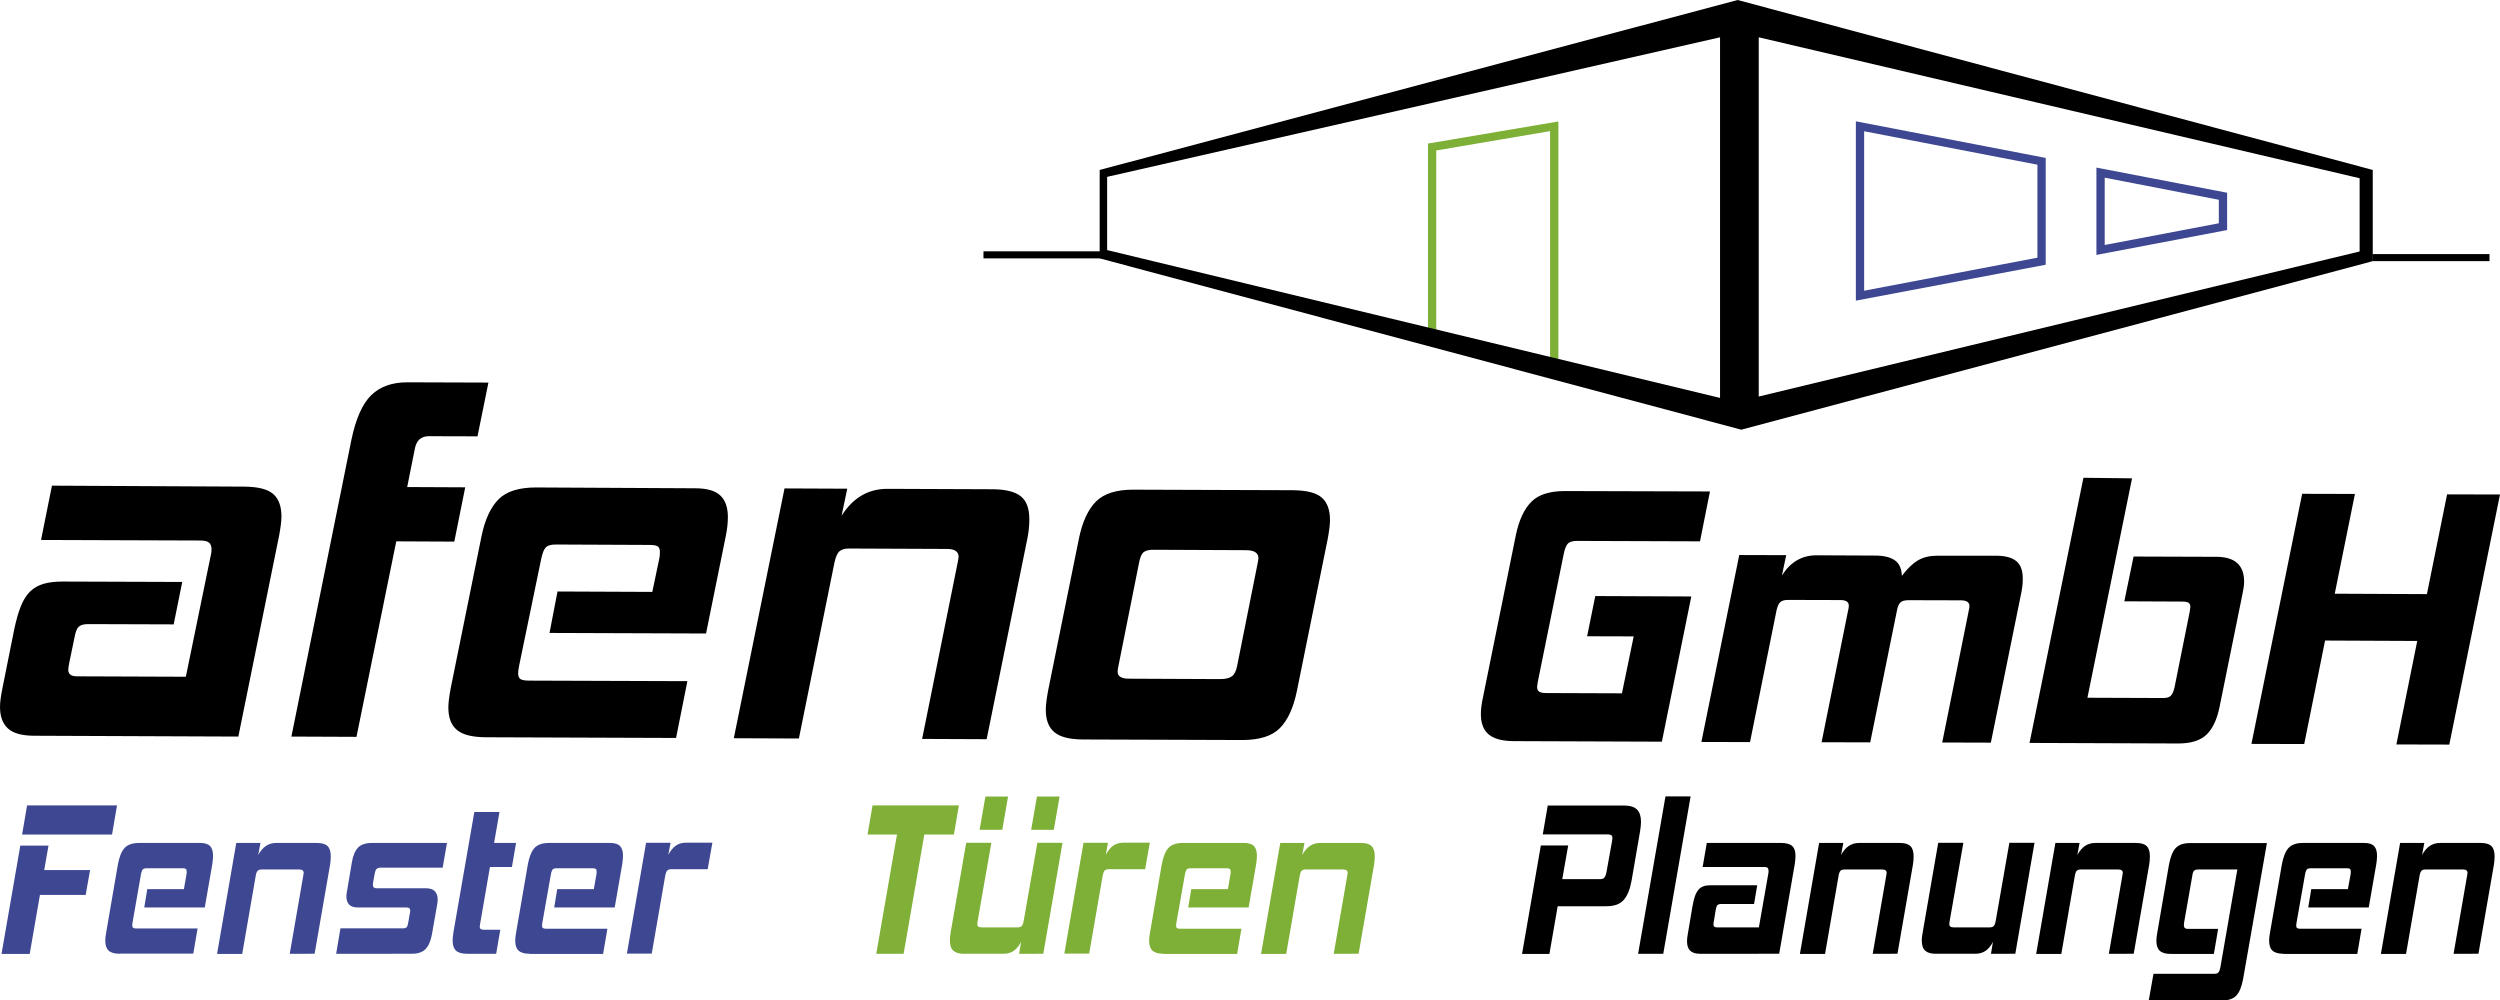 <?xml version="1.0" encoding="utf-8"?>
<svg xmlns="http://www.w3.org/2000/svg" id="Ebene_1" style="enable-background:new 0 0 1809.4 724;" viewBox="0 0 1809.4 724" x="0px" y="0px">
  <style type="text/css">	.st0{fill:#3E4792;}	.st1{fill:#80B037;}	.st2{fill:#7EAF36;}	.st3{fill:none;stroke:#000000;stroke-miterlimit:10;}</style>
  <path d="M1402,402.2c-5.4,0-10,1.1-13.9,3.4c-3.9,2.3-7.7,6-11.6,11.2c-0.2-5.2-1.8-8.9-5-11.2c-3.2-2.3-8-3.5-14.3-3.5l-42.5-0.2 c-10.6,0-18.9,4.9-25,14.6l3.1-14.7l-34-0.1l-27.4,135.3l35.2,0.1l19.2-95.4c0.7-3,1.6-5,2.8-6c1.2-1,3-1.5,5.5-1.5l38,0.1 c4,0,6,1.4,6,4c0,0.5,0,1.1-0.1,1.6c-0.1,0.5-0.2,1.1-0.4,1.9l-19.2,95.4l35.2,0.1l19.5-96.2c0.5-2.5,1.4-4.2,2.5-5.2 c1.2-1,3.1-1.5,5.8-1.5l37.7,0.1c4.2,0,6.3,1.4,6.3,4c0,0.5,0,1.1-0.1,1.6c-0.1,0.5-0.2,1.1-0.4,1.9l-19.2,95.4l35.2,0.1l22.1-108.8 c0.7-3.4,1-6.7,1-9.9c0-5.9-1.5-10.1-4.7-12.7c-3.2-2.6-8.1-3.9-14.8-3.9L1402,402.2z M37.6,351.5l-7.9,39.3l115.3,0.4 c3.1,0,5.3,0.6,6.4,1.6c1.1,1.1,1.7,2.6,1.7,4.5c0,1.7-0.1,3-0.4,3.9l-18.2,88.6l-78.7-0.3c-4.3,0-6.4-1.6-6.4-4.7 c0-0.7,0.1-1.4,0.2-2.1c0.1-0.7,0.3-1.7,0.5-2.9L54,461c0.7-3.8,1.7-6.3,3.1-7.5c1.3-1.2,3.6-1.8,6.7-1.8l61.9,0.2l6.2-30.7 l-86.4-0.3c-5.4,0-10,0.5-13.8,1.6c-3.8,1.1-7.1,2.9-9.8,5.5c-2.7,2.6-5,6.2-6.8,10.7c-1.8,4.5-3.4,10.1-4.8,16.8l-8.6,42.9 c-1.1,5.5-1.7,9.9-1.7,13.2c0,6.9,1.9,12.1,5.7,15.6c3.8,3.5,10,5.2,18.5,5.3l148.3,0.6l29.5-145.4c1.1-5.9,1.7-10.6,1.7-13.9 c0-7.4-2-12.8-6-16.3c-4-3.5-11-5.2-20.8-5.3L37.6,351.5z M388,352.8c-12.3,0-21.4,2.8-27.1,8.5c-5.7,5.7-9.9,14.6-12.4,26.8 l-22.3,110c-1.1,6-1.7,10.6-1.7,13.9c0,7.4,2,12.8,6.2,16.3c4.1,3.5,11,5.2,20.7,5.3l137.9,0.5l8.2-41.1l-114.7-0.4 c-2.9,0-4.9-0.4-6.1-1.1c-1.1-0.7-1.7-2.2-1.7-4.3c0-0.7,0.1-1.5,0.2-2.3c0.1-0.8,0.3-1.8,0.5-3l16.1-77.9c0.9-4,2-6.7,3.4-8 c1.4-1.3,3.9-2,7.7-1.9l67.6,0.3c2.7,0,4.5,0.4,5.6,1.1c1,0.7,1.5,2,1.5,3.9c0,1.9-0.1,3.5-0.4,4.7l-5.1,24.3l-68.6-0.3l-5.8,30 l113.3,0.4l14.4-71.1c0.9-4.5,1.4-8.9,1.4-13.2c0-6.9-1.8-12.1-5.5-15.6c-3.7-3.5-9.8-5.2-18.3-5.2L388,352.8z M642.5,353.8 c-14.1-0.1-25.2,6.5-33.4,19.5l4.1-19.6l-45.4-0.2l-36.7,180.8l47.1,0.2L604,406.9c0.9-4,2.1-6.7,3.7-8c1.6-1.3,4-2,7.4-1.9 l70.3,0.3c5.6,0,8.4,1.9,8.4,5.7c0,0.5-0.2,1.9-0.7,4.3l-25.7,127.5l46.7,0.2l29.5-145.4c0.9-4.5,1.4-9,1.4-13.6 c0-7.9-2-13.5-6.2-16.8c-4.1-3.3-10.8-5-20-5.1L642.5,353.8z M808.9,486c0-0.7,0.1-1.4,0.2-2.1c0.1-0.7,0.3-1.5,0.5-2.5l14.7-73.6 c0.7-4,1.8-6.7,3.2-8c1.5-1.3,4-2,7.6-1.9l66.6,0.3c6,0,9.1,1.9,9.1,5.8c0,0.5-0.2,1.9-0.7,4.3l-14.7,73.6c-0.7,3.6-1.9,6.1-3.7,7.5 s-4.7,2.1-8.8,2.1l-66.6-0.3C811.3,491,808.8,489.3,808.9,486 M820.1,354.4c-12.1,0-21,2.8-26.8,8.5c-5.7,5.7-9.9,14.6-12.4,26.8 l-22.3,110c-1.1,6-1.7,10.6-1.7,13.9c0,7.4,2,12.8,6.2,16.3c4.1,3.5,10.9,5.2,20.3,5.3l115.7,0.4c12.3,0,21.4-2.8,27.1-8.5 c5.7-5.7,9.9-14.6,12.4-26.8l22.3-110c1.1-5.9,1.7-10.6,1.7-13.9c0-7.4-2-12.8-6-16.3c-4-3.5-11-5.2-20.8-5.3L820.1,354.4z  M1132.6,355.4c-10.9,0-19,2.5-24.2,7.7c-5.2,5.2-8.9,13.1-11.2,23.8l-23.9,117.9c-1,4.6-1.5,8.6-1.5,12c0,6.6,1.8,11.5,5.6,14.7 c3.8,3.2,9.9,4.9,18.5,4.9l106.9,0.4l21.3-105.1l-69.5-0.3l-5.9,29.1l33.7,0.1l-8.5,41.2l-54.6-0.2c-2.5,0-4.3-0.3-5.3-1 c-1-0.6-1.5-1.8-1.5-3.6c0-0.5,0.2-1.7,0.5-3.5l18.7-92.2c0.8-4.1,1.9-6.8,3.2-8c1.3-1.2,3.6-1.9,6.9-1.8l88.6,0.3l7.2-36.1 L1132.6,355.4z M1771.1,357.8l-14.6,72.2l-66.7-0.3l14.6-72.2l-38.2-0.1l-36.7,181l38.2,0.1l15.1-74.9l66.7,0.3l-15.1,74.9l38.3,0.1 l36.7-181L1771.1,357.8z M1507.9,345.8l-39,191.9l107.7,0.4c9.1,0,15.8-2.1,20.3-6.3c4.5-4.3,7.6-10.9,9.5-20l16.7-82.3 c0.3-1.6,0.6-3.1,0.8-4.5c0.2-1.4,0.3-2.8,0.3-4c0-11.9-6.6-18-20.1-18l-59.9-0.2l-6.7,32.4l42.3,0.2c1.8,0,3.2,0.3,4.1,0.8 c0.9,0.5,1.4,1.6,1.4,3.2c0,0.5-0.2,1.7-0.5,3.5l-11,54.8c-0.7,2.9-1.6,4.8-2.7,5.9c-1.1,1.1-2.9,1.6-5.4,1.6l-54.9-0.2l32.3-158.8 L1507.9,345.8z M294.9,276.7c-11,0-19.7,3-26.1,9.2c-6.4,6.2-11.2,16.9-14.4,32.1l-43.5,215.1l47.1,0.2l28.8-141.5l42,0.2l7.9-39.3 l-42-0.2l5.5-27.5c1.1-6.2,4.5-9.3,10.1-9.3l35.3,0.1l7.9-38.9L294.9,276.7z"/>
  <path class="st0" d="M28.9,647.7l-7.4,42.7H1.1L14.7,612h20.4L32,629.7h33.2L62,647.7H28.9z M16,604l3.6-21.1h65.1L81.1,604H16z"/>
  <path class="st0" d="M86.6,690.3c-3.7,0-6.4-0.8-8-2.3c-1.6-1.5-2.4-3.9-2.4-7.2c0-1.5,0.2-3.5,0.7-6.2l8.4-48.8 c1-5.4,2.5-9.4,4.7-11.9c2.2-2.5,5.7-3.8,10.5-3.8H145c3.3,0,5.7,0.8,7.1,2.3c1.4,1.5,2.1,3.8,2.1,6.9c0,1.9-0.2,3.9-0.5,5.9 l-5.5,31.6h-43.8l2.2-13.3h26.5l1.9-10.8c0.1-0.5,0.1-1.2,0.1-2.1c0-0.8-0.2-1.4-0.6-1.7c-0.4-0.3-1.1-0.5-2.1-0.5h-26.1 c-1.5,0-2.5,0.3-3,0.9c-0.5,0.6-1,1.8-1.3,3.6L96,667.3c-0.1,0.5-0.2,1-0.2,1.3c0,0.4-0.1,0.7-0.1,1c0,1,0.2,1.6,0.7,1.9 c0.4,0.3,1.2,0.5,2.3,0.5H143l-3.1,18.2H86.6z"/>
  <path class="st0" d="M209.7,690.3l9.8-56.6c0.2-1.1,0.3-1.7,0.3-1.9c0-1.7-1.1-2.5-3.2-2.5h-27.2c-1.3,0-2.3,0.3-2.9,0.9 c-0.6,0.6-1.1,1.8-1.4,3.6l-9.8,56.6h-18.2l13.9-80.3h17.5l-1.6,8.7c3.1-5.8,7.4-8.7,12.9-8.7h29.5c3.6,0,6.1,0.7,7.7,2.2 c1.6,1.5,2.4,4,2.4,7.5c0,2-0.2,4-0.5,6l-11.2,64.5H209.7z"/>
  <path class="st0" d="M243.3,690.3l3.1-18.4h45.1c1.4,0,2.3-0.3,2.8-0.8c0.5-0.5,0.8-1.5,1.1-3l1.4-7.9c0.1-0.3,0.1-0.7,0.1-1.3 c0-1.4-0.9-2.1-2.6-2.1h-35.2c-2.9,0-5.1-0.7-6.4-2.1c-1.3-1.4-2-3.4-2-5.8c0-1.1,0.1-2.2,0.4-3.5l3.6-21.4 c0.8-4.8,2.3-8.3,4.4-10.5c2.2-2.3,5.5-3.4,10.1-3.4h54.3l-3.1,17.9h-44.9c-1.4,0-2.4,0.3-3,1c-0.6,0.6-1,1.7-1.3,3.3l-1.2,6.7 c-0.1,0.3-0.1,0.8-0.1,1.4c0,1.7,0.9,2.5,2.7,2.5h35.6c3,0,5.2,0.7,6.6,2.2c1.3,1.5,2,3.4,2,5.9c0,0.5,0,1.1-0.1,1.6 c0,0.5-0.1,1.1-0.2,1.6l-3.9,22.2c-0.9,4.8-2.4,8.3-4.6,10.5c-2.2,2.3-5.5,3.4-10.1,3.4H243.3z"/>
  <path class="st0" d="M337.9,690.3c-3.6,0-6.3-0.8-7.9-2.3c-1.6-1.5-2.4-3.9-2.4-7.2c0-1.5,0.2-3.5,0.6-6.2l15.1-86.9h18.2l-3.9,22.4 h15.9l-3,17.4h-15.9l-7.1,41.1c-0.2,1.1-0.3,1.7-0.3,2.1c0,1.5,1,2.2,2.9,2.2h12l-3,17.4H337.9z"/>
  <path class="st0" d="M383.3,690.3c-3.7,0-6.4-0.8-8-2.3c-1.6-1.5-2.4-3.9-2.4-7.2c0-1.5,0.2-3.5,0.7-6.2l8.4-48.8 c1-5.4,2.5-9.4,4.7-11.9c2.2-2.5,5.7-3.8,10.5-3.8h44.5c3.3,0,5.7,0.8,7.1,2.3c1.4,1.5,2.1,3.8,2.1,6.9c0,1.9-0.2,3.9-0.5,5.9 l-5.5,31.6h-43.8l2.2-13.3h26.5l1.9-10.8c0.1-0.5,0.1-1.2,0.1-2.1c0-0.8-0.2-1.4-0.6-1.7c-0.4-0.3-1.1-0.5-2.1-0.5H403 c-1.5,0-2.5,0.3-3,0.9c-0.5,0.6-1,1.8-1.3,3.6l-6.1,34.6c-0.1,0.5-0.2,1-0.2,1.3c0,0.4-0.1,0.7-0.1,1c0,1,0.2,1.6,0.7,1.9 c0.4,0.3,1.2,0.5,2.3,0.5h44.3l-3.1,18.2H383.3z"/>
  <path class="st0" d="M453.7,690.3l13.9-80.3h17.7l-1.6,8.7c1.6-3.1,3.5-5.3,5.5-6.7c2-1.4,4.5-2.1,7.3-2.1h19.1l-3.4,19.2h-26.3 c-1.3,0-2.3,0.3-2.9,0.9c-0.7,0.6-1.1,1.8-1.5,3.6l-9.8,56.6H453.7z"/>
  <path class="st1" d="M654,690.3h-19.8l15-86.3h-21.3l3.6-21.1h62.5l-3.6,21.1H669L654,690.3z"/>
  <path class="st2" d="M737.6,690.3l1.4-8.6c-1.6,3.1-3.5,5.3-5.5,6.6c-2,1.3-4.4,2-7.2,2h-28.6c-3.5,0-6-0.7-7.7-2.2 c-1.7-1.5-2.5-4-2.5-7.5c0-1.6,0.2-3.6,0.6-6l11.2-64.6h18.2l-9.9,56.6c-0.2,1.1-0.3,1.7-0.3,2.1c0,1.7,1,2.5,3.1,2.5h26.1 c1.4,0,2.4-0.3,3-1c0.6-0.6,1.1-1.8,1.4-3.6l9.9-56.6h18.2l-13.9,80.3H737.6z M709,600.6l4.2-24.1h16.4l-4.2,24.1H709z M746.3,600.6 l4.2-24.1h16.4l-4.2,24.1H746.3z"/>
  <path class="st2" d="M770.3,690.3l13.9-80.3h17.7l-1.6,8.7c1.6-3.1,3.5-5.3,5.5-6.7c2-1.4,4.5-2.1,7.3-2.1h19.1l-3.4,19.2h-26.3 c-1.3,0-2.3,0.3-2.9,0.9c-0.7,0.6-1.1,1.8-1.5,3.6l-9.8,56.6H770.3z"/>
  <path class="st2" d="M842.1,690.3c-3.7,0-6.4-0.8-8-2.3c-1.6-1.5-2.4-3.9-2.4-7.2c0-1.5,0.2-3.5,0.7-6.2l8.4-48.8 c1-5.4,2.5-9.4,4.7-11.9c2.2-2.5,5.7-3.8,10.5-3.8h44.5c3.3,0,5.7,0.8,7.1,2.3c1.4,1.5,2.1,3.8,2.1,6.9c0,1.9-0.2,3.9-0.5,5.9 l-5.5,31.6H860l2.2-13.3h26.5l1.9-10.8c0.1-0.5,0.1-1.2,0.1-2.1c0-0.8-0.2-1.4-0.6-1.7c-0.4-0.3-1.1-0.5-2.1-0.5h-26.1 c-1.5,0-2.5,0.3-3,0.9c-0.5,0.6-1,1.8-1.3,3.6l-6.1,34.6c-0.1,0.5-0.2,1-0.2,1.3c0,0.4-0.1,0.7-0.1,1c0,1,0.2,1.6,0.7,1.9 c0.4,0.3,1.2,0.5,2.3,0.5h44.3l-3.1,18.2H842.1z"/>
  <path class="st2" d="M965.3,690.3l9.8-56.6c0.2-1.1,0.3-1.7,0.3-1.9c0-1.7-1.1-2.5-3.2-2.5h-27.2c-1.3,0-2.3,0.3-2.9,0.9 c-0.6,0.6-1.1,1.8-1.4,3.6l-9.8,56.6h-18.2l13.9-80.3h17.5l-1.6,8.7c3.1-5.8,7.4-8.7,12.9-8.7h29.5c3.6,0,6.1,0.7,7.7,2.2 c1.6,1.5,2.4,4,2.4,7.5c0,2-0.2,4-0.5,6l-11.2,64.5H965.3z"/>
  <path d="M1127.4,655.8l-6,34.6h-19.8l13.6-78.5h19.8l-4.3,24.4h27.2c1.6,0,2.8-0.4,3.4-1.3c0.7-0.8,1.2-2.5,1.6-4.9l3.8-21.1 c0.2-1.1,0.3-1.8,0.3-2.2c0-1.2-0.3-1.9-0.8-2.3c-0.6-0.4-1.5-0.6-2.7-0.6h-46.9l3.6-20.9h55.1c4.4,0,7.6,1,9.5,2.9 c1.9,1.9,2.9,4.9,2.9,8.9c0,1.1-0.1,2.1-0.2,3.3c-0.1,1.1-0.3,2.4-0.5,3.7l-6.1,35.4c-1.1,6.3-3,11.1-5.7,14.1 c-2.7,3.1-6.8,4.6-12.5,4.6H1127.4z"/>
  <path d="M1185.6,690.3l19.8-113.9h18.2l-19.8,113.9H1185.6z"/>
  <path d="M1230.4,690.3c-3.3,0-5.7-0.8-7.2-2.3c-1.5-1.5-2.2-3.8-2.2-6.9c0-1.5,0.2-3.4,0.7-5.9l3.2-19c0.5-3,1.1-5.4,1.8-7.5 c0.7-2,1.6-3.6,2.6-4.8c1-1.2,2.3-2,3.8-2.5c1.5-0.5,3.2-0.7,5.3-0.7h33.4l-2.3,13.6h-23.9c-1.2,0-2.1,0.3-2.6,0.8 c-0.5,0.5-0.9,1.6-1.2,3.3l-1.4,8.4c-0.1,0.5-0.2,1-0.2,1.3c0,0.3-0.1,0.6-0.1,1c0,1.4,0.8,2.1,2.5,2.1h30.4l6.9-39.3 c0.1-0.4,0.1-1,0.1-1.7c0-0.8-0.2-1.5-0.6-2c-0.4-0.5-1.3-0.7-2.5-0.7h-44.6l3-17.4h53.8c3.8,0,6.5,0.8,8.1,2.3 c1.6,1.5,2.3,3.9,2.3,7.2c0,1.5-0.2,3.5-0.6,6.2l-11.2,64.5H1230.4z"/>
  <path d="M1355.4,690.3l9.8-56.6c0.2-1.1,0.3-1.7,0.3-1.9c0-1.7-1.1-2.5-3.2-2.5H1335c-1.3,0-2.3,0.3-2.9,0.9 c-0.6,0.6-1.1,1.8-1.4,3.6l-9.8,56.6h-18.2l13.9-80.3h17.5l-1.6,8.7c3.1-5.8,7.4-8.7,12.9-8.7h29.5c3.6,0,6.1,0.7,7.7,2.2 c1.6,1.5,2.4,4,2.4,7.5c0,2-0.2,4-0.5,6l-11.2,64.5H1355.4z"/>
  <path d="M1441,690.3l1.4-8.6c-1.6,3.1-3.5,5.3-5.5,6.6c-2,1.3-4.4,2-7.2,2h-28.6c-3.5,0-6-0.7-7.7-2.2c-1.7-1.5-2.5-4-2.5-7.5 c0-1.6,0.2-3.6,0.7-6l11.2-64.6h18.2l-9.9,56.6c-0.2,1.1-0.3,1.7-0.3,2.1c0,1.7,1,2.5,3.1,2.5h26.1c1.4,0,2.4-0.3,3-1 c0.6-0.6,1.1-1.8,1.4-3.6l9.9-56.6h18.2l-13.9,80.3H1441z"/>
  <path d="M1526.3,690.3l9.8-56.6c0.2-1.1,0.3-1.7,0.3-1.9c0-1.7-1.1-2.5-3.2-2.5h-27.2c-1.3,0-2.3,0.3-2.9,0.9 c-0.6,0.6-1.1,1.8-1.4,3.6l-9.8,56.6h-18.2l13.9-80.3h17.5l-1.6,8.7c3.1-5.8,7.4-8.7,12.9-8.7h29.5c3.6,0,6.1,0.7,7.7,2.2 c1.6,1.5,2.4,4,2.4,7.5c0,2-0.2,4-0.5,6l-11.2,64.5H1526.3z"/>
  <path d="M1555.2,724l3.4-19.2h43.9c1.5,0,2.5-0.3,3.1-1c0.6-0.6,1-1.9,1.4-3.6l12.3-70.9h-28.3c-1.5,0-2.5,0.3-3.1,1 c-0.6,0.6-1,1.8-1.2,3.5l-6,34.3c-0.1,0.5-0.1,1.1-0.1,1.7c0,1.7,1,2.5,3,2.5h21.8l-3.1,18.1H1571c-3.6,0-6.3-0.8-7.9-2.3 c-1.6-1.5-2.4-3.9-2.4-7.2c0-1.5,0.2-3.5,0.7-6.2l8.4-48.8c1-5.4,2.5-9.4,4.7-11.9c2.2-2.5,5.7-3.8,10.3-3.8h55.9l-17.2,98.2 c-1,5.4-2.5,9.4-4.7,11.9c-2.2,2.5-5.7,3.8-10.5,3.8H1555.2z"/>
  <path d="M1652.7,690.3c-3.7,0-6.4-0.8-8-2.3c-1.6-1.5-2.4-3.9-2.4-7.2c0-1.5,0.2-3.5,0.7-6.2l8.5-48.8c1-5.4,2.5-9.4,4.7-11.9 c2.2-2.5,5.7-3.8,10.5-3.8h44.5c3.3,0,5.7,0.8,7.1,2.3c1.4,1.5,2.1,3.8,2.1,6.9c0,1.9-0.2,3.9-0.5,5.9l-5.5,31.6h-43.8l2.2-13.3 h26.5l2-10.8c0.1-0.5,0.1-1.2,0.1-2.1c0-0.8-0.2-1.4-0.6-1.7c-0.4-0.3-1.1-0.5-2.1-0.5h-26.1c-1.5,0-2.5,0.3-3,0.9 c-0.5,0.6-1,1.8-1.3,3.6l-6.1,34.6c-0.1,0.5-0.2,1-0.2,1.3c0,0.4-0.1,0.7-0.1,1c0,1,0.2,1.6,0.7,1.9c0.4,0.3,1.2,0.5,2.3,0.5h44.3 l-3.1,18.2H1652.7z"/>
  <path d="M1775.8,690.3l9.8-56.6c0.2-1.1,0.3-1.7,0.3-1.9c0-1.7-1.1-2.5-3.2-2.5h-27.2c-1.3,0-2.3,0.3-2.9,0.9 c-0.6,0.6-1.1,1.8-1.4,3.6l-9.8,56.6h-18.2l13.9-80.3h17.5l-1.6,8.7c3.1-5.8,7.4-8.7,12.9-8.7h29.5c3.6,0,6.1,0.7,7.7,2.2 c1.6,1.5,2.4,4,2.4,7.5c0,2-0.2,4-0.5,6l-11.2,64.5H1775.8z"/>
  <g>	<rect height="5.1" width="84.7" x="1717.1" y="183.9"/>
  </g>
  <g>	<rect height="5.1" width="84.7" x="711.8" y="181.9"/>
  </g>
  <g>	<path class="st2" d="M1127.9,268.9l-94.4-24.6V103.9l94.4-16V268.9z M1039.5,239.7l82.4,21.4V94.9l-82.4,14V239.7z"/>
  </g>
  <g>	<path class="st0" d="M1517.3,184.5l0-63.2l94.6,18.2v27L1517.3,184.5z M1523.3,128.6l0,48.7l82.6-15.7v-17L1523.3,128.6z"/>
  </g>
  <g>	<path class="st0" d="M1343.2,217.6V87.8l137.4,26.5l0,77.3L1343.2,217.6z M1349.2,95v115.4l125.4-23.9l0-67.3L1349.2,95z"/>
  </g>
  <g>	<path d="M1257.6,0L795.9,123v64l464.4,124l457-122v-66L1257.6,0z M1244.9,288L801.3,181v-53l443.6-101V288z M1707.8,182l-434.9,105  V27l434.9,102V182z"/>
  </g>
</svg>
